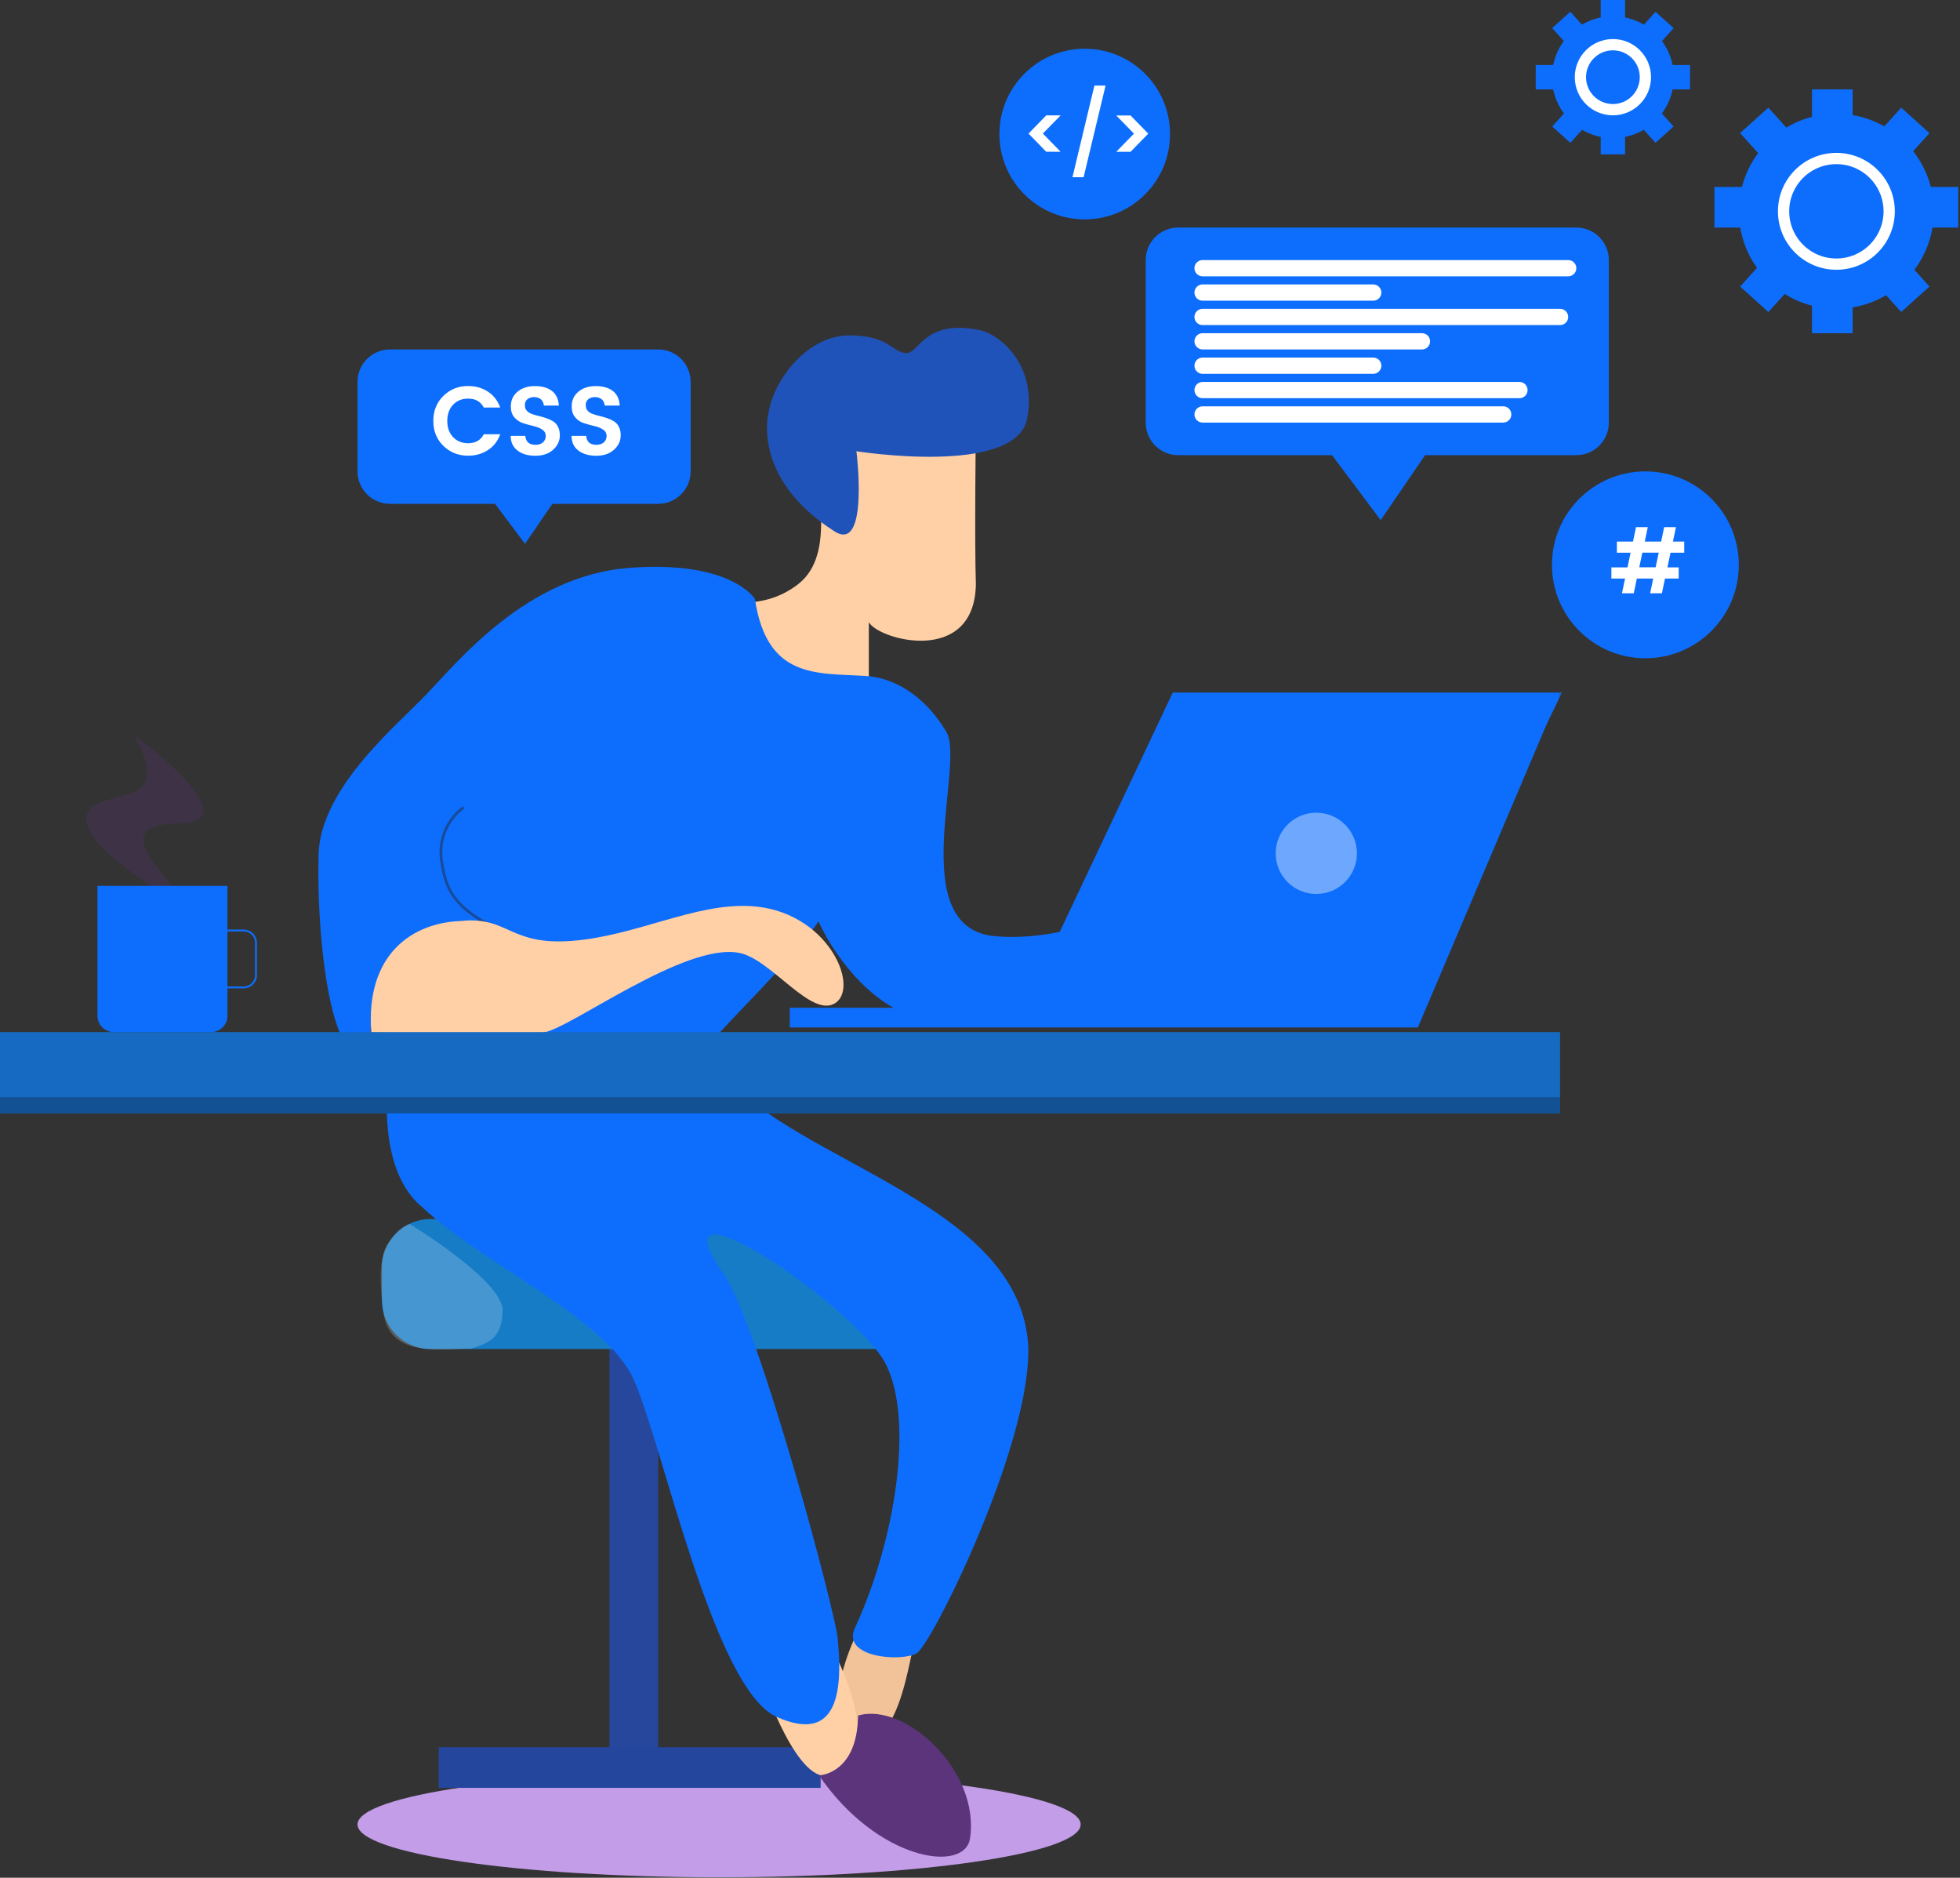 <svg xmlns="http://www.w3.org/2000/svg" width="1044" height="1000" viewBox="0 0 1044 1000" fill="none"><rect x="0" y="0" width="1044" height="1000" fill="#333333" stroke="none"/><g clip-path="url(#clip0_818_1170)"><path d="M383.022 999.78C489.388 999.78 575.615 987.187 575.615 971.653C575.615 956.12 489.388 943.527 383.022 943.527C276.656 943.527 190.43 956.12 190.43 971.653C190.43 987.187 276.656 999.78 383.022 999.78Z" fill="#C39DE8"></path><path d="M350.572 701.137H324.609V943.491H350.572V701.137Z" fill="#27479C"></path><path d="M229.377 649.211H480.385C494.723 649.211 506.348 660.835 506.348 675.174V692.482C506.348 706.82 494.723 718.445 480.385 718.445H229.377C215.039 718.445 203.414 706.82 203.414 692.482V675.174C203.414 660.835 215.039 649.211 229.377 649.211Z" fill="#167CC6"></path><path opacity="0.2" d="M218.26 651.887C218.26 651.887 267.691 681.846 267.765 697.871C267.251 713.86 259.441 715.143 251.263 718.15C235.312 718.443 207.919 723.174 204.362 699.815C202.675 687.934 200.951 669.342 207.112 661.531C213.053 652.62 218.26 651.887 218.26 651.887Z" fill="white"></path><path d="M437.113 930.508H233.703V952.143H437.113V930.508Z" fill="#24469D"></path><path d="M519.802 224.677C519.802 224.677 519.032 288.887 519.802 311.183C519.032 354.674 468.097 340.886 462.779 331.351V374.842C462.779 374.842 411.844 401.905 391.676 370.589C371.507 339.272 381.591 328.675 381.591 322.844C381.591 317.013 403.887 327.611 425.082 311.146C446.314 294.718 433.04 256.507 435.68 237.915C438.32 219.324 440.447 207.662 473.891 207.149C507.371 206.599 519.802 224.677 519.802 224.677Z" fill="#FFD0A6"></path><path d="M402.092 318.958C402.092 318.958 389.661 298.276 335.205 302.42C280.713 306.564 244.153 352.072 226.918 370.003C209.683 387.935 168.832 421.525 169.675 457.609C168.832 491.052 173.819 554.858 190.357 562.449C203.449 571.433 191.054 530.033 206.236 511.404C219.107 496.113 238.799 488.338 258.674 490.722C272.462 492.776 244.886 545.214 282.107 557.645C319.327 570.077 366.265 570.737 376.606 557.645C386.947 544.554 422.811 510.744 435.939 490.722C446.28 512.798 466.962 537.623 491.128 542.464C515.257 547.304 571.142 549.358 576.643 542.464C582.18 535.57 614.597 499.706 617.31 486.578C620.06 473.487 572.499 503.813 527.651 498.313C482.803 491.419 513.863 407.26 504.219 390.025C491.128 367.95 473.599 360.689 461.168 359.992C434.582 358.379 408.583 361.569 402.092 318.958Z" fill="#0D6EFD"></path><path d="M459.333 863.844C459.333 863.844 448.295 883.866 446.902 901.101C445.508 918.336 448.295 930.071 459.333 928.677C484.159 924.533 484.159 870.041 492.446 856.95C495.893 850.056 459.333 863.844 459.333 863.844Z" fill="#F2C399"></path><path d="M406.891 897.652C406.891 897.652 425.556 952.401 442.644 945.067C477.591 932.782 437.254 866.629 437.254 866.629L406.891 897.652Z" fill="#FFD0A6"></path><path d="M208.433 562.34C208.433 562.34 196.772 619.472 224.752 642.758C257.828 673.634 322.111 701.504 337.293 734.14C352.475 766.777 379.831 899.193 413.641 914.338C447.451 929.483 448.624 898.02 446.277 873.524C446.277 863.037 404.29 705.684 385.661 678.841C344.884 620.572 456.765 696.333 471.91 726.623C487.055 756.949 476.567 821.049 455.591 866.52C447.451 882.839 480.087 885.185 488.228 880.492C496.406 875.835 550.018 767.437 547.671 716.135C543.014 646.205 441.583 622.883 394.975 582.069C379.794 562.34 208.433 562.34 208.433 562.34Z" fill="#0D6EFD"></path><path d="M436.227 945.473C436.227 945.473 456.615 945.069 457.055 913.643C481.954 906.272 522.365 943.016 516.645 979.356C513.381 997.728 467.25 990.761 436.227 945.473Z" fill="#5C347B"></path><path d="M246.901 429.996C238.064 436.523 233.553 447.414 235.167 458.269C237.917 476.897 242.758 487.935 289.659 505.17" stroke="#184B9B" stroke-width="1.5"></path><path d="M409.46 219.29C409.46 219.29 399.595 254.273 444.443 282.949C463.035 294.94 456.178 240.302 456.178 240.302C456.178 240.302 540.776 253.833 547.12 223.067C552.437 194.94 533.112 177.889 521.268 175.725C492.518 169.931 489.621 188.046 482.874 188.046C475.136 187.79 473.816 178.622 452.217 178.622C430.582 178.659 412.577 201.358 409.46 219.29Z" fill="#1F53B9"></path><path d="M197.761 549.873C194.607 508.105 219.727 491.493 245.176 490.503C270.918 487.716 270.882 503.705 304.838 501.064C338.795 498.424 369.892 480.969 399.595 482.546C440.445 484.673 457.937 524.973 445.213 533.994C432.488 543.015 410.742 510.635 393.764 507.482C364.574 501.651 302.418 548.772 289.144 549.909C275.869 551.009 197.761 549.873 197.761 549.873Z" fill="#FFD0A6"></path><path d="M627.574 121.195H839.639C849.21 121.195 856.947 128.933 856.947 138.504V225.082C856.947 234.653 849.21 242.391 839.639 242.391H627.574C618.003 242.391 610.266 234.653 610.266 225.082V138.504C610.266 128.933 618.003 121.195 627.574 121.195Z" fill="#0D6EFD"></path><path d="M707.555 239.789L735.424 276.973L760.873 239.789H707.555Z" fill="#0D6EFD"></path><path d="M640.554 138.504H835.31C837.693 138.504 839.637 140.447 839.637 142.831C839.637 145.215 837.693 147.158 835.31 147.158H640.554C638.17 147.158 636.227 145.215 636.227 142.831C636.227 140.447 638.17 138.504 640.554 138.504ZM640.554 151.485H731.459C733.843 151.485 735.787 153.429 735.787 155.812C735.787 158.196 733.843 160.139 731.459 160.139H640.554C638.17 160.139 636.227 158.196 636.227 155.812C636.227 153.429 638.17 151.485 640.554 151.485ZM640.554 177.448H757.422C759.806 177.448 761.749 179.391 761.749 181.775C761.749 184.158 759.806 186.102 757.422 186.102H640.554C638.17 186.102 636.227 184.158 636.227 181.775C636.227 179.391 638.17 177.448 640.554 177.448ZM640.554 190.429H731.459C733.843 190.429 735.787 192.373 735.787 194.756C735.787 197.14 733.843 199.083 731.459 199.083H640.554C638.17 199.083 636.227 197.14 636.227 194.756C636.227 192.373 638.17 190.429 640.554 190.429ZM640.554 203.41H809.347C811.731 203.41 813.674 205.354 813.674 207.737C813.674 210.121 811.731 212.065 809.347 212.065H640.554C638.17 212.065 636.227 210.121 636.227 207.737C636.227 205.354 638.17 203.41 640.554 203.41ZM640.554 216.392H800.693C803.077 216.392 805.02 218.335 805.02 220.719C805.02 223.102 803.077 225.046 800.693 225.046H640.554C638.17 225.046 636.227 223.102 636.227 220.719C636.227 218.335 638.17 216.392 640.554 216.392ZM640.554 164.466H830.983C833.366 164.466 835.31 166.41 835.31 168.794C835.31 171.177 833.366 173.121 830.983 173.121H640.554C638.17 173.121 636.227 171.177 636.227 168.794C636.227 166.41 638.17 164.466 640.554 164.466Z" fill="white"></path><path d="M420.68 547.193V536.705H545.396L624.677 368.828H830.984L755.223 547.193H420.68V547.193Z" fill="#0D6EFD"></path><path opacity="0.4" d="M701.135 476.091C713.084 476.091 722.771 466.405 722.771 454.456C722.771 442.507 713.084 432.82 701.135 432.82C689.187 432.82 679.5 442.507 679.5 454.456C679.5 466.405 689.187 476.091 701.135 476.091Z" fill="white"></path><path d="M551.188 524.494C551.188 524.494 677.15 389.841 821.705 389.841C838.023 357.204 829.845 371.176 829.845 371.176H624.712L551.188 524.494Z" fill="#0D6EFD"></path><path d="M830.986 549.652H0V592.923H830.986V549.652Z" fill="#166AC2"></path><path d="M830.986 584.27H0V592.924H830.986V584.27Z" fill="#125194"></path><path d="M207.738 186.102H350.569C360.14 186.102 367.877 193.839 367.877 203.41V251.008C367.877 260.579 360.14 268.316 350.569 268.316H207.738C198.167 268.316 190.43 260.579 190.43 251.008V203.41C190.43 193.839 198.167 186.102 207.738 186.102Z" fill="#0D6EFD"></path><path d="M261.75 265.75L279.645 289.622L295.963 265.75H261.75Z" fill="#0D6EFD"></path><path d="M236.159 237.441C232.602 233.957 230.805 229.52 230.805 224.129C230.805 218.776 232.602 214.338 236.195 210.818C239.789 207.334 244.153 205.574 249.36 205.574C253.32 205.574 256.804 206.564 259.884 208.581C262.965 210.598 265.128 213.422 266.448 217.052H257.684C256.071 213.862 253.284 212.285 249.36 212.285C246.06 212.285 243.383 213.385 241.329 215.549C239.276 217.712 238.249 220.572 238.249 224.166C238.249 227.76 239.276 230.62 241.329 232.784C243.383 234.947 246.06 236.047 249.36 236.047C253.247 236.047 255.997 234.47 257.684 231.28H266.448C265.128 234.91 262.928 237.734 259.884 239.714C256.804 241.694 253.32 242.685 249.36 242.685C244.116 242.685 239.716 240.924 236.159 237.441ZM284.527 211.478C283.06 211.478 281.886 211.845 280.97 212.578C280.053 213.312 279.576 214.338 279.576 215.659C279.576 216.979 279.906 218.005 280.603 218.739C281.263 219.472 282.18 220.059 283.28 220.462C284.38 220.866 285.59 221.232 286.91 221.526C288.23 221.819 289.551 222.223 290.871 222.663C292.191 223.103 293.401 223.653 294.501 224.313C295.601 224.973 296.518 225.926 297.178 227.21C297.838 228.457 298.205 229.997 298.205 231.794C298.205 234.764 297.031 237.331 294.648 239.494C292.264 241.658 289.11 242.721 285.187 242.721C281.263 242.721 278.073 241.805 275.652 239.934C273.232 238.101 272.022 235.461 272.022 232.124H279.796C280.09 235.314 281.886 236.891 285.26 236.891C286.91 236.891 288.23 236.451 289.221 235.607C290.174 234.727 290.687 233.59 290.687 232.16C290.687 230.73 290.064 229.593 288.78 228.75C287.497 227.906 285.957 227.283 284.123 226.88C282.29 226.476 280.493 225.963 278.659 225.376C276.826 224.789 275.249 223.763 274.002 222.296C272.719 220.829 272.095 218.886 272.095 216.465C272.095 213.165 273.306 210.561 275.689 208.581C278.073 206.601 281.153 205.611 284.893 205.611C288.634 205.611 291.677 206.454 293.951 208.178C296.225 209.901 297.471 212.505 297.691 215.989H289.697C289.551 214.595 289.037 213.495 288.157 212.688C287.167 211.882 285.957 211.478 284.527 211.478ZM316.943 211.478C315.476 211.478 314.303 211.845 313.386 212.578C312.47 213.312 311.993 214.338 311.993 215.659C311.993 216.979 312.323 218.005 313.02 218.739C313.68 219.472 314.596 220.059 315.696 220.462C316.797 220.866 318.007 221.232 319.327 221.526C320.647 221.819 321.967 222.223 323.287 222.663C324.607 223.103 325.818 223.653 326.918 224.313C328.018 224.973 328.935 225.926 329.595 227.21C330.255 228.457 330.621 229.997 330.621 231.794C330.621 234.764 329.448 237.331 327.064 239.494C324.681 241.658 321.527 242.721 317.603 242.721C313.68 242.721 310.489 241.805 308.069 239.934C305.649 238.101 304.439 235.461 304.439 232.124H312.213C312.506 235.314 314.303 236.891 317.677 236.891C319.327 236.891 320.647 236.451 321.637 235.607C322.591 234.727 323.104 233.59 323.104 232.16C323.104 230.73 322.48 229.593 321.197 228.75C319.914 227.906 318.373 227.283 316.54 226.88C314.706 226.476 312.91 225.963 311.076 225.376C309.243 224.789 307.666 223.763 306.419 222.296C305.135 220.829 304.512 218.886 304.512 216.465C304.512 213.165 305.722 210.561 308.106 208.581C310.489 206.601 313.57 205.611 317.31 205.611C321.05 205.611 324.094 206.454 326.368 208.178C328.641 209.901 329.888 212.505 330.108 215.989H322.114C321.967 214.595 321.454 213.495 320.574 212.688C319.547 211.882 318.373 211.478 316.943 211.478Z" fill="white"></path><path d="M876.418 350.57C903.9 350.57 926.179 328.291 926.179 300.809C926.179 273.326 903.9 251.047 876.418 251.047C848.935 251.047 826.656 273.326 826.656 300.809C826.656 328.291 848.935 350.57 876.418 350.57Z" fill="#0D6EFD"></path><path d="M897.102 294.355H889.804L888.154 302.165H894.168V308.106H886.871L885.221 315.954H878.95L880.6 308.106H871.873L870.223 315.954H863.952L865.602 308.106H858.305V302.165H866.886L868.536 294.355H861.238V288.414H869.819L871.433 280.75H877.703L876.09 288.414H884.817L886.431 280.75H892.701L891.088 288.414H897.102V294.355ZM881.884 302.129L883.534 294.318H874.806L873.156 302.129H881.884Z" fill="white"></path><path d="M900.223 34.617H818.008V47.599H900.223V34.617Z" fill="#0D6EFD"></path><path d="M881.817 6.289L826.805 67.387L836.452 76.073L891.464 14.975L881.817 6.289Z" fill="#0D6EFD"></path><path d="M836.428 6.263L826.781 14.949L881.794 76.047L891.441 67.361L836.428 6.263Z" fill="#0D6EFD"></path><path d="M865.606 0H852.625V82.215H865.606V0Z" fill="#0D6EFD"></path><path d="M859.117 73.559C877.041 73.559 891.571 59.029 891.571 41.106C891.571 23.182 877.041 8.652 859.117 8.652C841.194 8.652 826.664 23.182 826.664 41.106C826.664 59.029 841.194 73.559 859.117 73.559Z" fill="#0D6EFD"></path><path d="M859.12 60.577C869.874 60.577 878.592 51.859 878.592 41.105C878.592 30.351 869.874 21.633 859.12 21.633C848.366 21.633 839.648 30.351 839.648 41.105C839.648 51.859 848.366 60.577 859.12 60.577Z" fill="#0D6EFD"></path><path d="M859.121 58.414C868.68 58.414 876.429 50.664 876.429 41.105C876.429 31.546 868.68 23.797 859.121 23.797C849.562 23.797 841.812 31.546 841.812 41.105C841.812 50.664 849.562 58.414 859.121 58.414Z" stroke="white" stroke-width="6"></path><path d="M1043.05 99.559H913.203V121.194H1043.05V99.559Z" fill="#0D6EFD"></path><path d="M1012.68 57.354L926.898 152.625L941.941 166.17L1027.72 70.899L1012.68 57.354Z" fill="#0D6EFD"></path><path d="M941.933 57.334L926.891 70.879L1012.67 166.15L1027.72 152.605L941.933 57.334Z" fill="#0D6EFD"></path><path d="M986.8 47.598H965.164V177.447H986.8V47.598Z" fill="#0D6EFD"></path><path d="M978.152 164.436C1006.83 164.436 1030.08 141.189 1030.08 112.511C1030.08 83.834 1006.83 60.586 978.152 60.586C949.474 60.586 926.227 83.834 926.227 112.511C926.227 141.189 949.474 164.436 978.152 164.436Z" fill="#0D6EFD"></path><path d="M978.149 142.829C994.878 142.829 1008.44 129.268 1008.44 112.54C1008.44 95.811 994.878 82.25 978.149 82.25C961.42 82.25 947.859 95.811 947.859 112.54C947.859 129.268 961.42 142.829 978.149 142.829Z" fill="#0D6EFD"></path><path d="M978.15 140.666C993.683 140.666 1006.28 128.074 1006.28 112.54C1006.28 97.007 993.683 84.414 978.15 84.414C962.616 84.414 950.023 97.007 950.023 112.54C950.023 128.074 962.616 140.666 978.15 140.666Z" stroke="white" stroke-width="6"></path><path opacity="0.2" d="M92.408 475.102C91.858 467.144 54.748 439.018 95.049 438.505C135.349 437.991 71.176 391.273 71.176 391.273C71.176 391.273 85.514 413.569 73.817 420.463C62.155 427.357 40.923 424.717 47.304 441.145C53.685 457.573 87.091 472.462 89.731 483.059C92.372 493.657 92.408 486.653 92.408 475.102Z" fill="#693693"></path><path d="M103.89 495.562H129.853C133.446 495.562 136.343 498.459 136.343 502.053V519.362C136.343 522.955 133.446 525.852 129.853 525.852H103.89C102.68 525.852 101.727 524.899 101.727 523.689V497.726C101.727 496.516 102.68 495.562 103.89 495.562Z" stroke="#0D6EFD"></path><path d="M51.922 471.766H121.155V540.999C121.155 545.766 117.268 549.653 112.501 549.653H60.576C55.809 549.653 51.922 545.766 51.922 540.999V471.766V471.766Z" fill="#0D6EFD"></path><path d="M577.778 116.83C602.871 116.83 623.213 96.488 623.213 71.395C623.213 46.303 602.871 25.961 577.778 25.961C552.686 25.961 532.344 46.303 532.344 71.395C532.344 96.488 552.686 116.83 577.778 116.83Z" fill="#0D6EFD"></path><path d="M555.479 71.137L564.94 80.818H557.276L547.852 71.137L557.276 61.456H564.94L555.479 71.137ZM571.247 94.386L582.945 45.578H588.886L577.188 94.386H571.247ZM594.57 80.855L603.994 71.174L594.57 61.493H602.197L611.621 71.174L602.197 80.855H594.57Z" fill="white"></path></g><defs><clipPath id="clip0_818_1170"><rect width="1043.27" height="1000" fill="white"></rect></clipPath></defs></svg>